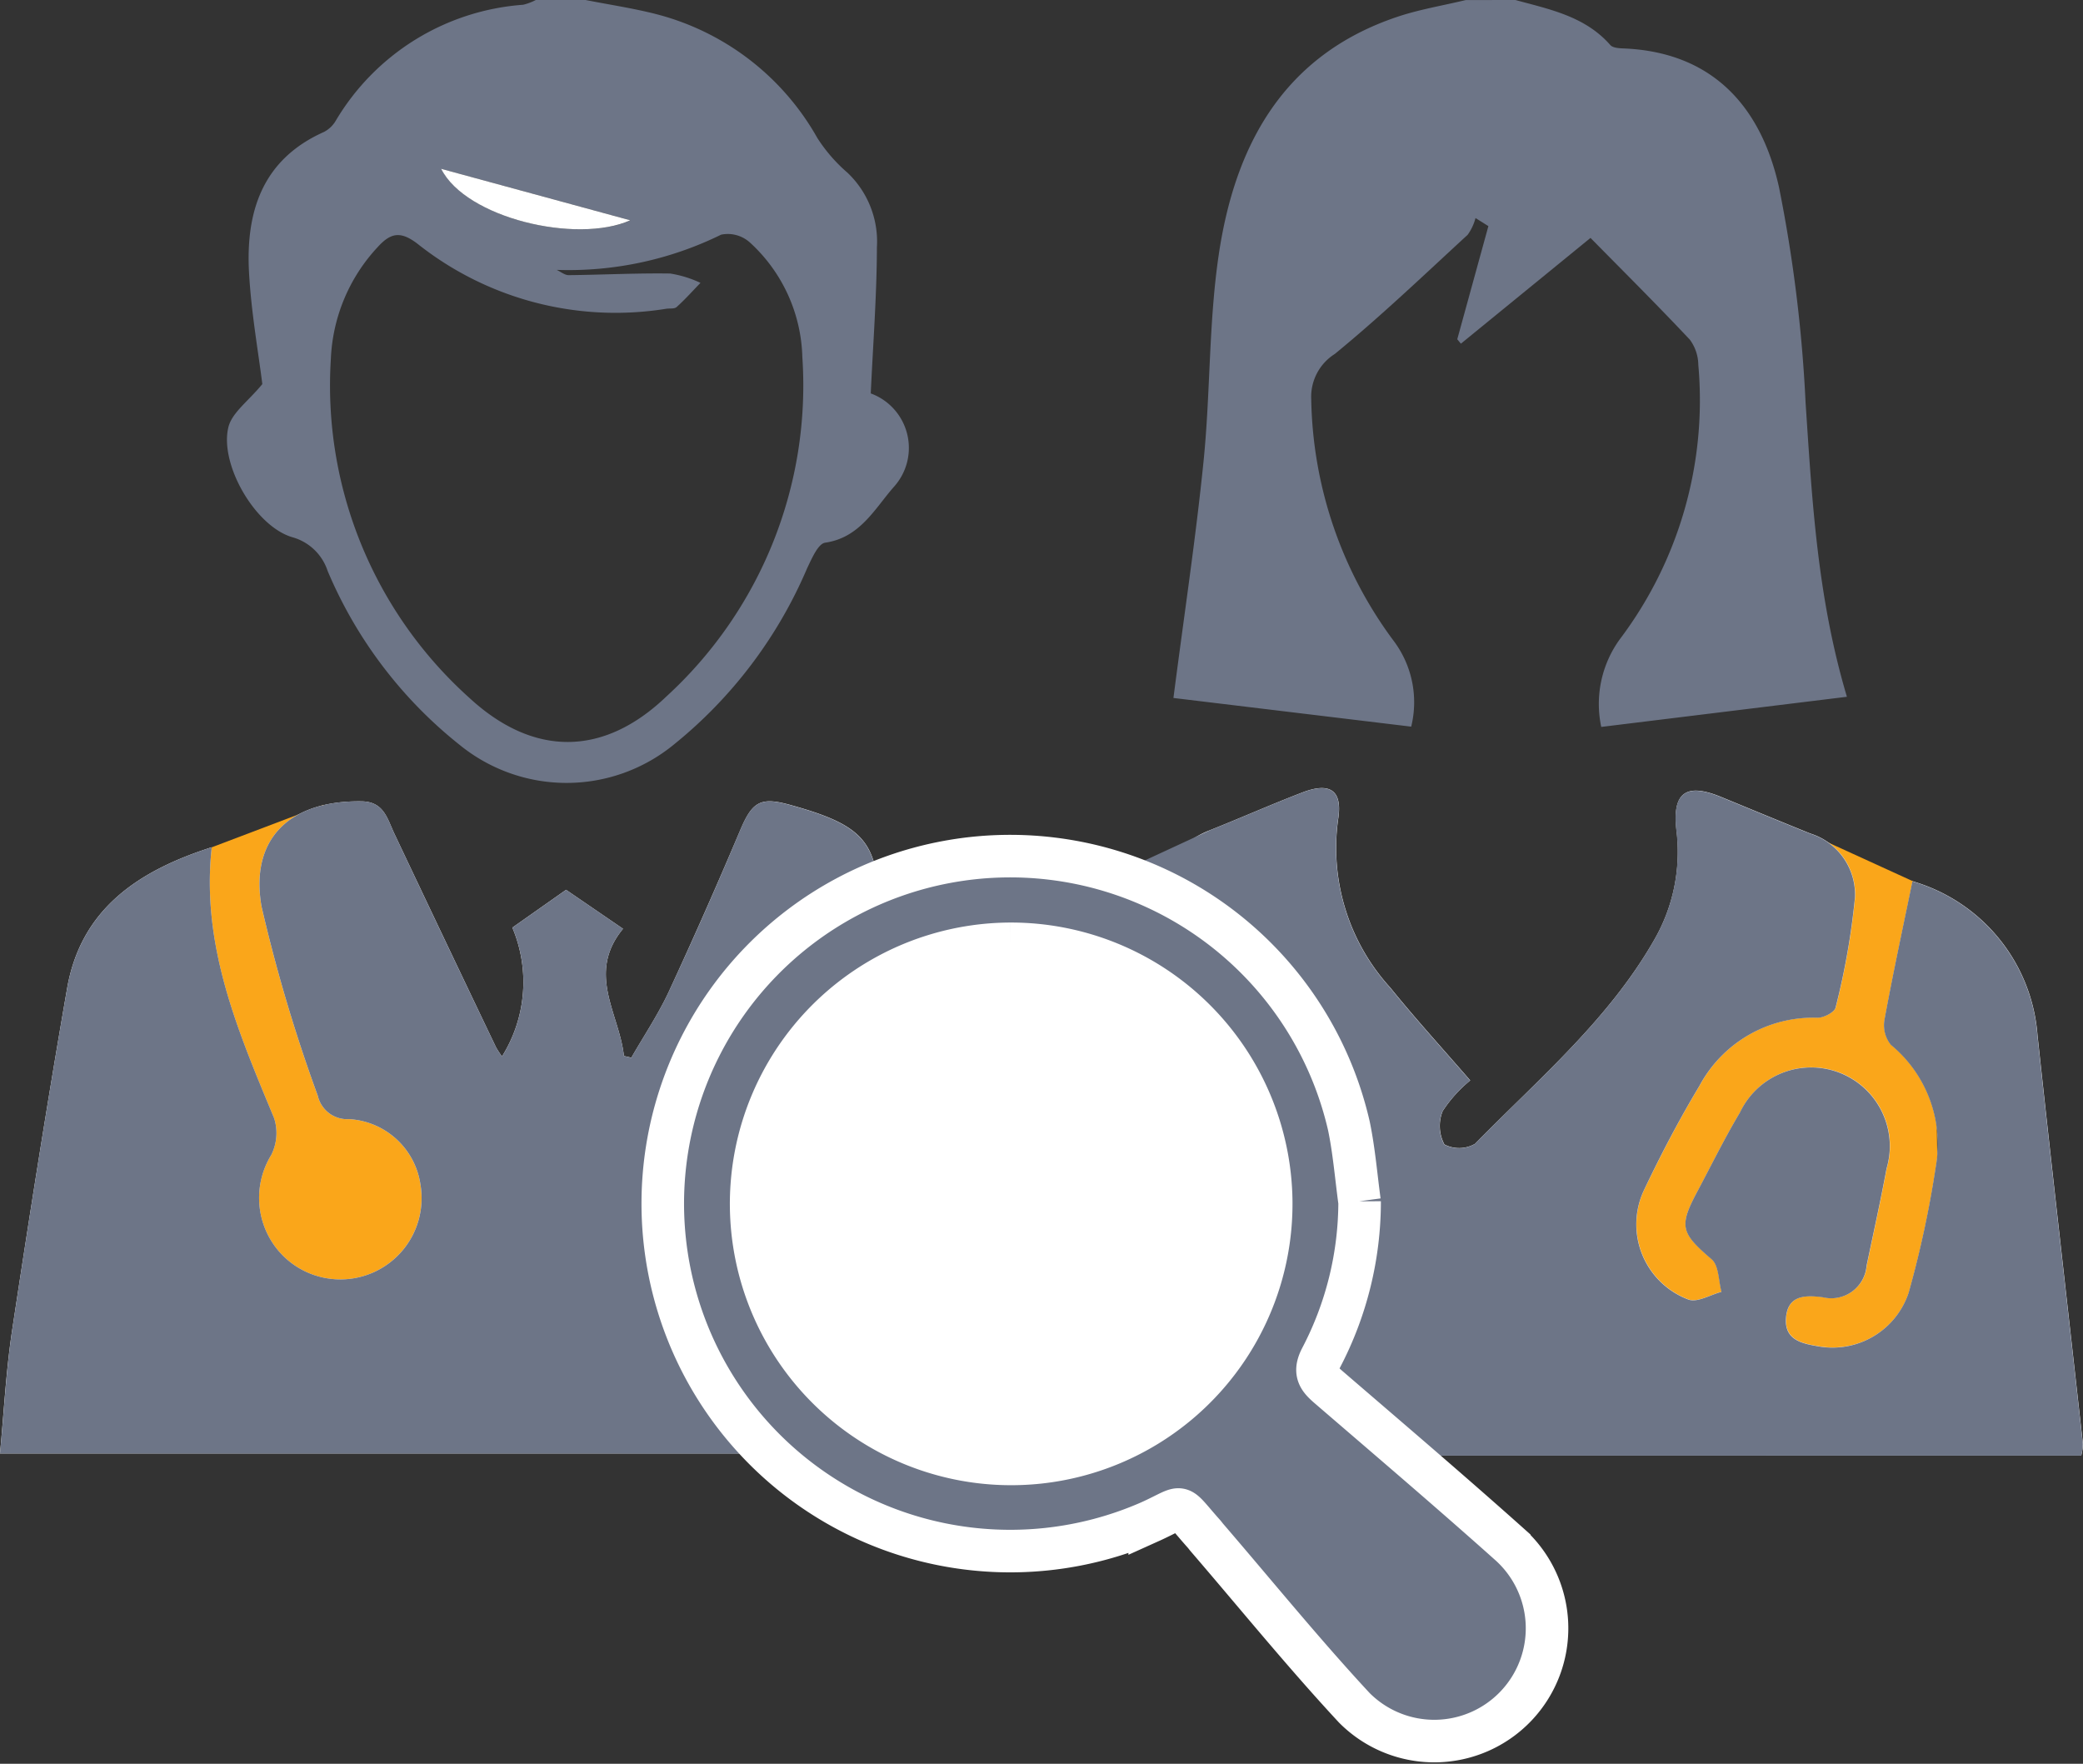 <svg xmlns="http://www.w3.org/2000/svg" xmlns:xlink="http://www.w3.org/1999/xlink" width="97.909" height="82.898" viewBox="0 0 97.909 82.898">
  <rect x="0" y="0" width="97.909" height="82.898" fill="#333333" stroke="none"/>
  <defs>
    <clipPath id="clip-path">
      <rect id="Rectangle_29" data-name="Rectangle 29" width="97.909" height="68.411" fill="none"/>
    </clipPath>
  </defs>
  <g id="Group_121" data-name="Group 121" transform="translate(-1239 -1517.799)">
    <g id="Group_115" data-name="Group 115" transform="translate(1239 1517.798)">
      <g id="Group_114" data-name="Group 114" transform="translate(0 0.001)" clip-path="url(#clip-path)">
        <path id="Path_76" data-name="Path 76" d="M8.618,40.33l-.232,21.6H20.8l3.4-8.571-8.98-15.533Z" fill="#faa61a"/>
        <path id="Path_77" data-name="Path 77" d="M23.882,39.861l.312,22.068H11.783l-3.4-8.571,9.3-16.33Z" transform="translate(67 2)" fill="#faa61a"/>
        <path id="Path_54" data-name="Path 54" d="M222.332,174.018a2.45,2.45,0,0,0,.079-.552c-.709-6.4-1.446-12.8-2.134-19.2a8.18,8.18,0,0,0-5.875-7.24c-.444,2.157-.915,4.324-1.313,6.5a1.476,1.476,0,0,0,.3,1.184,6.041,6.041,0,0,1,2.114,5.707,49.121,49.121,0,0,1-1.278,5.944,3.772,3.772,0,0,1-4.181,2.53c-.781-.131-1.663-.281-1.585-1.337.08-1.076.9-1.09,1.742-.978a1.667,1.667,0,0,0,2.049-1.488c.318-1.522.656-3.041.94-4.57a3.7,3.7,0,0,0-6.892-2.632c-.732,1.222-1.36,2.507-2.031,3.765-.857,1.608-.734,1.914.7,3.141.34.292.317,1.007.461,1.528-.521.135-1.125.511-1.548.364a3.775,3.775,0,0,1-2.11-5.116c.8-1.677,1.659-3.33,2.615-4.92a6.065,6.065,0,0,1,5.559-3.211c.292,0,.8-.262.848-.48a34.521,34.521,0,0,0,.912-5.19,3,3,0,0,0-2.1-2.982c-1.4-.564-2.8-1.146-4.2-1.721-1.646-.677-2.3-.213-2.1,1.551a8.262,8.262,0,0,1-1.021,5.129c-2.15,3.783-5.456,6.571-8.446,9.623a1.5,1.5,0,0,1-1.439.029,1.86,1.86,0,0,1-.079-1.572,6.339,6.339,0,0,1,1.293-1.436c-1.277-1.476-2.558-2.88-3.751-4.354a9.753,9.753,0,0,1-2.457-7.922c.214-1.355-.376-1.76-1.682-1.259-1.452.558-2.877,1.189-4.323,1.765a4.285,4.285,0,0,0-2.774,4.016,13.165,13.165,0,0,0,1.988,7.4,1.478,1.478,0,0,0,1.142.437,4.212,4.212,0,0,1,4.176,2.885,4.072,4.072,0,0,1-6.612,4.258,3.973,3.973,0,0,1-.87-4.852,2,2,0,0,0,.028-1.9,55.728,55.728,0,0,1-2.053-6.37,15.572,15.572,0,0,1-.047-3.554c-3.206,1.306-5.469,3.215-5.873,6.832-.593,5.321-1.324,10.627-1.968,15.943-.169,1.4-.233,2.812-.352,4.3Z" transform="translate(-124.505 -105.607)" fill="#fff"/>
        <path id="Path_55" data-name="Path 55" d="M228.478,0c1.613.441,3.277.763,4.465,2.118.116.132.4.151.613.159,4.226.169,6.483,2.776,7.315,6.521a67.611,67.611,0,0,1,1.25,10.124c.306,4.569.545,9.131,1.943,13.828l-11.547,1.417a5.183,5.183,0,0,1,.862-4.107,18.643,18.643,0,0,0,3.7-12.914,2.03,2.03,0,0,0-.4-1.183c-1.563-1.662-3.182-3.271-4.667-4.78l-6.092,4.971-.171-.208,1.463-5.317-.605-.38a2.389,2.389,0,0,1-.369.787c-2.057,1.893-4.082,3.83-6.243,5.6a2.379,2.379,0,0,0-1.11,2.129,19.552,19.552,0,0,0,3.867,11.347,4.8,4.8,0,0,1,.832,4.042l-11.176-1.348c.5-3.888,1.05-7.5,1.417-11.138.325-3.222.239-6.495.712-9.69C215.3,6.823,217.576,2.6,222.907.8c1.048-.355,2.155-.534,3.234-.795Z" transform="translate(-157.252 -0.001)" fill="#6d7587"/>
        <path id="Path_56" data-name="Path 56" d="M181.392,144.623c1.446-.576,2.87-1.207,4.323-1.764,1.306-.5,1.9-.1,1.682,1.259a9.754,9.754,0,0,0,2.457,7.922c1.193,1.475,2.474,2.878,3.751,4.354a6.323,6.323,0,0,0-1.293,1.436,1.858,1.858,0,0,0,.079,1.572,1.5,1.5,0,0,0,1.439-.029c2.989-3.052,6.3-5.84,8.446-9.623a8.263,8.263,0,0,0,1.021-5.128c-.2-1.764.457-2.228,2.1-1.551,1.4.575,2.795,1.157,4.2,1.721a3,3,0,0,1,2.1,2.981,34.451,34.451,0,0,1-.912,5.19c-.047.218-.556.484-.847.48a6.065,6.065,0,0,0-5.559,3.211c-.956,1.59-1.819,3.244-2.615,4.92a3.775,3.775,0,0,0,2.11,5.116c.422.147,1.027-.229,1.547-.364-.144-.521-.121-1.236-.461-1.528-1.43-1.227-1.553-1.533-.7-3.141.671-1.258,1.3-2.543,2.03-3.765a3.7,3.7,0,0,1,6.892,2.632c-.284,1.529-.622,3.047-.94,4.57a1.666,1.666,0,0,1-2.048,1.488c-.847-.112-1.662-.1-1.742.978-.078,1.056.8,1.205,1.584,1.337a3.772,3.772,0,0,0,4.182-2.53,49.166,49.166,0,0,0,1.278-5.944,6.042,6.042,0,0,0-2.114-5.707,1.475,1.475,0,0,1-.3-1.184c.4-2.18.869-4.347,1.313-6.5a8.18,8.18,0,0,1,5.875,7.24c.688,6.4,1.425,12.8,2.135,19.2a2.468,2.468,0,0,1-.079.552H168.178c.119-1.486.183-2.9.352-4.3.643-5.316,1.374-10.622,1.967-15.943.4-3.617,2.667-5.526,5.873-6.833" transform="translate(-124.505 -105.607)" fill="#6d7587"/>
        <path id="Path_57" data-name="Path 57" d="M0,175.683H53.352c-.554-4.766-.969-9.374-1.663-13.941a82.552,82.552,0,0,0-2.067-9.34c-.85-3.107-3.556-4.155-5.964-5.13-.155,2.213-.33,4.341-.428,6.473a1.657,1.657,0,0,0,.445,1.178,5.732,5.732,0,0,1,1.9,5.848c-.6,2.832-1.209,5.66-1.861,8.479a3.614,3.614,0,0,1-4.135,2.87c-.78-.1-1.517-.355-1.454-1.308.065-.976.753-1.1,1.6-.971a1.435,1.435,0,0,0,1.83-1.339c.092-.552.268-1.089.385-1.638.483-2.282,1.053-4.551,1.407-6.853a3.109,3.109,0,0,0-2.67-3.9c-1.355-.245-2.661.455-3.554,2.074-1.295,2.346-2.494,4.744-3.764,7.1a1.7,1.7,0,0,0,.591,2.542c.37.262.36,1.059.524,1.612-.576.086-1.256.412-1.709.215a3.539,3.539,0,0,1-1.652-4.921c1.064-2.126,2.236-4.2,3.272-6.337,1.325-2.737,3.062-4.841,6.582-4.645.114-1.032.274-1.964.309-2.9.144-3.817-.47-4.636-4.128-5.651-1.416-.393-1.788-.15-2.359,1.2q-1.613,3.816-3.352,7.578c-.5,1.074-1.168,2.07-1.76,3.1L29.326,157c-.21-1.983-1.773-3.876-.042-5.979l-2.677-1.831-2.524,1.776a6.588,6.588,0,0,1-.487,6.055,3.923,3.923,0,0,1-.284-.435q-2.4-5.02-4.781-10.046c-.329-.7-.489-1.49-1.525-1.507-3.323-.054-5.275,1.7-4.714,4.941a74.788,74.788,0,0,0,2.644,8.894,1.42,1.42,0,0,0,1.477,1.1,3.6,3.6,0,0,1,3.352,3.092,3.819,3.819,0,0,1-6.614,3.169,3.851,3.851,0,0,1-.4-4.58,2.3,2.3,0,0,0,.133-1.727c-1.688-4.066-3.443-8.1-2.932-12.733-3.453,1.105-6.15,2.9-6.8,6.645C2.228,159.146,1.39,164.473.584,169.8c-.3,1.949-.4,3.927-.584,5.879" transform="translate(0 -107.368)" fill="#fff"/>
        <path id="Path_58" data-name="Path 58" d="M57.934,0c1.138.226,2.292.394,3.412.688a12.176,12.176,0,0,1,7.486,5.8,7.488,7.488,0,0,0,1.414,1.629,4.458,4.458,0,0,1,1.385,3.509c-.006,2.276-.182,4.551-.289,6.866a2.728,2.728,0,0,1,1.092,4.386c-.906,1.028-1.594,2.392-3.236,2.63-.334.049-.627.747-.843,1.192a21.422,21.422,0,0,1-6.264,8.292,7.956,7.956,0,0,1-10.078.015,20.721,20.721,0,0,1-6.2-8.172,2.43,2.43,0,0,0-1.647-1.581c-1.746-.5-3.445-3.422-3.018-5.174.167-.685.937-1.223,1.595-2.026-.185-1.494-.521-3.364-.625-5.246-.157-2.866.629-5.315,3.522-6.605a1.372,1.372,0,0,0,.553-.526A11.181,11.181,0,0,1,55,.225,2.588,2.588,0,0,0,55.6,0ZM56.579,12.686c.189.086.378.249.565.247,1.591-.016,3.182-.1,4.771-.076a5.251,5.251,0,0,1,1.423.439c-.369.381-.723.778-1.116,1.132-.107.1-.333.06-.5.086a14.969,14.969,0,0,1-11.7-3.067c-.771-.583-1.231-.514-1.835.144a8.2,8.2,0,0,0-2.222,5.276,19.722,19.722,0,0,0,6.492,15.918c3.021,2.8,6.317,2.784,9.269-.04a19.822,19.822,0,0,0,6.4-15.965,7.555,7.555,0,0,0-2.485-5.4,1.555,1.555,0,0,0-1.331-.35,16.244,16.244,0,0,1-7.72,1.656m-5.428-4.75c1.152,2.31,6.354,3.546,8.888,2.419L51.151,7.936" transform="translate(-30.413 -0.001)" fill="#6d7587"/>
        <path id="Path_59" data-name="Path 59" d="M0,175.683c.188-1.952.289-3.93.584-5.879.807-5.331,1.644-10.658,2.569-15.97.653-3.748,3.349-5.539,6.8-6.645-.511,4.631,1.245,8.667,2.932,12.733a2.3,2.3,0,0,1-.133,1.727,3.851,3.851,0,0,0,.4,4.58,3.819,3.819,0,0,0,6.614-3.169,3.6,3.6,0,0,0-3.352-3.092,1.42,1.42,0,0,1-1.477-1.1,74.788,74.788,0,0,1-2.644-8.894c-.562-3.238,1.39-5,4.714-4.941,1.036.017,1.2.809,1.525,1.507q2.376,5.03,4.781,10.046a3.923,3.923,0,0,0,.284.435,6.588,6.588,0,0,0,.487-6.055l2.524-1.776,2.677,1.831c-1.731,2.1-.169,4,.042,5.979l.344.084c.592-1.031,1.261-2.027,1.76-3.1q1.747-3.756,3.352-7.578c.571-1.352.943-1.595,2.359-1.2,3.658,1.015,4.272,1.834,4.128,5.651-.035.937-.2,1.869-.309,2.9-3.52-.2-5.257,1.908-6.582,4.645-1.036,2.139-2.208,4.212-3.272,6.337a3.539,3.539,0,0,0,1.652,4.921c.453.2,1.133-.129,1.709-.215-.164-.553-.154-1.349-.524-1.612a1.7,1.7,0,0,1-.591-2.542c1.27-2.359,2.47-4.758,3.764-7.1.893-1.618,2.2-2.319,3.554-2.074a3.109,3.109,0,0,1,2.67,3.9c-.354,2.3-.924,4.571-1.407,6.853-.116.548-.292,1.086-.385,1.638a1.435,1.435,0,0,1-1.83,1.339c-.847-.132-1.535,0-1.6.971-.063.952.674,1.208,1.454,1.308a3.614,3.614,0,0,0,4.135-2.87c.651-2.819,1.264-5.648,1.861-8.479a5.732,5.732,0,0,0-1.9-5.848,1.657,1.657,0,0,1-.445-1.178c.1-2.132.274-4.26.428-6.473,2.408.975,5.114,2.023,5.964,5.13a82.552,82.552,0,0,1,2.067,9.34c.694,4.567,1.109,9.175,1.663,13.941Z" transform="translate(0 -107.368)" fill="#6d7587"/>
        <path id="Path_60" data-name="Path 60" d="M79.859,30.558l8.888,2.419c-2.533,1.127-7.735-.11-8.888-2.419" transform="translate(-59.121 -22.623)" fill="#fff"/>
      </g>
    </g>
    <g id="Group_120" data-name="Group 120" transform="translate(-1 -1)">
      <path id="Path_71" data-name="Path 71" d="M225.206,142.312a15.823,15.823,0,0,1-1.81,7.357c-.366.7-.092,1,.374,1.4,2.834,2.44,5.681,4.865,8.47,7.356a5.3,5.3,0,1,1-7.286,7.692c-2.4-2.586-4.625-5.327-6.926-8-.046-.053-.086-.112-.133-.165-1.356-1.516-.834-1.347-2.556-.571A16.332,16.332,0,1,1,224.7,138.76c.244,1.168.34,2.367.5,3.552m-16.416-12.1a12.223,12.223,0,1,0,12.267,12.115,12.237,12.237,0,0,0-12.267-12.115" transform="translate(1078.701 1432.947)" fill="#6d7587" stroke="#fff" stroke-width="2"/>
      <path id="Path_72" data-name="Path 72" d="M223.812,145.648a12.223,12.223,0,1,1-12.237,12.263,12.2,12.2,0,0,1,12.237-12.263" transform="translate(1063.678 1417.51)" fill="#fff"/>
    </g>
  </g>
</svg>
